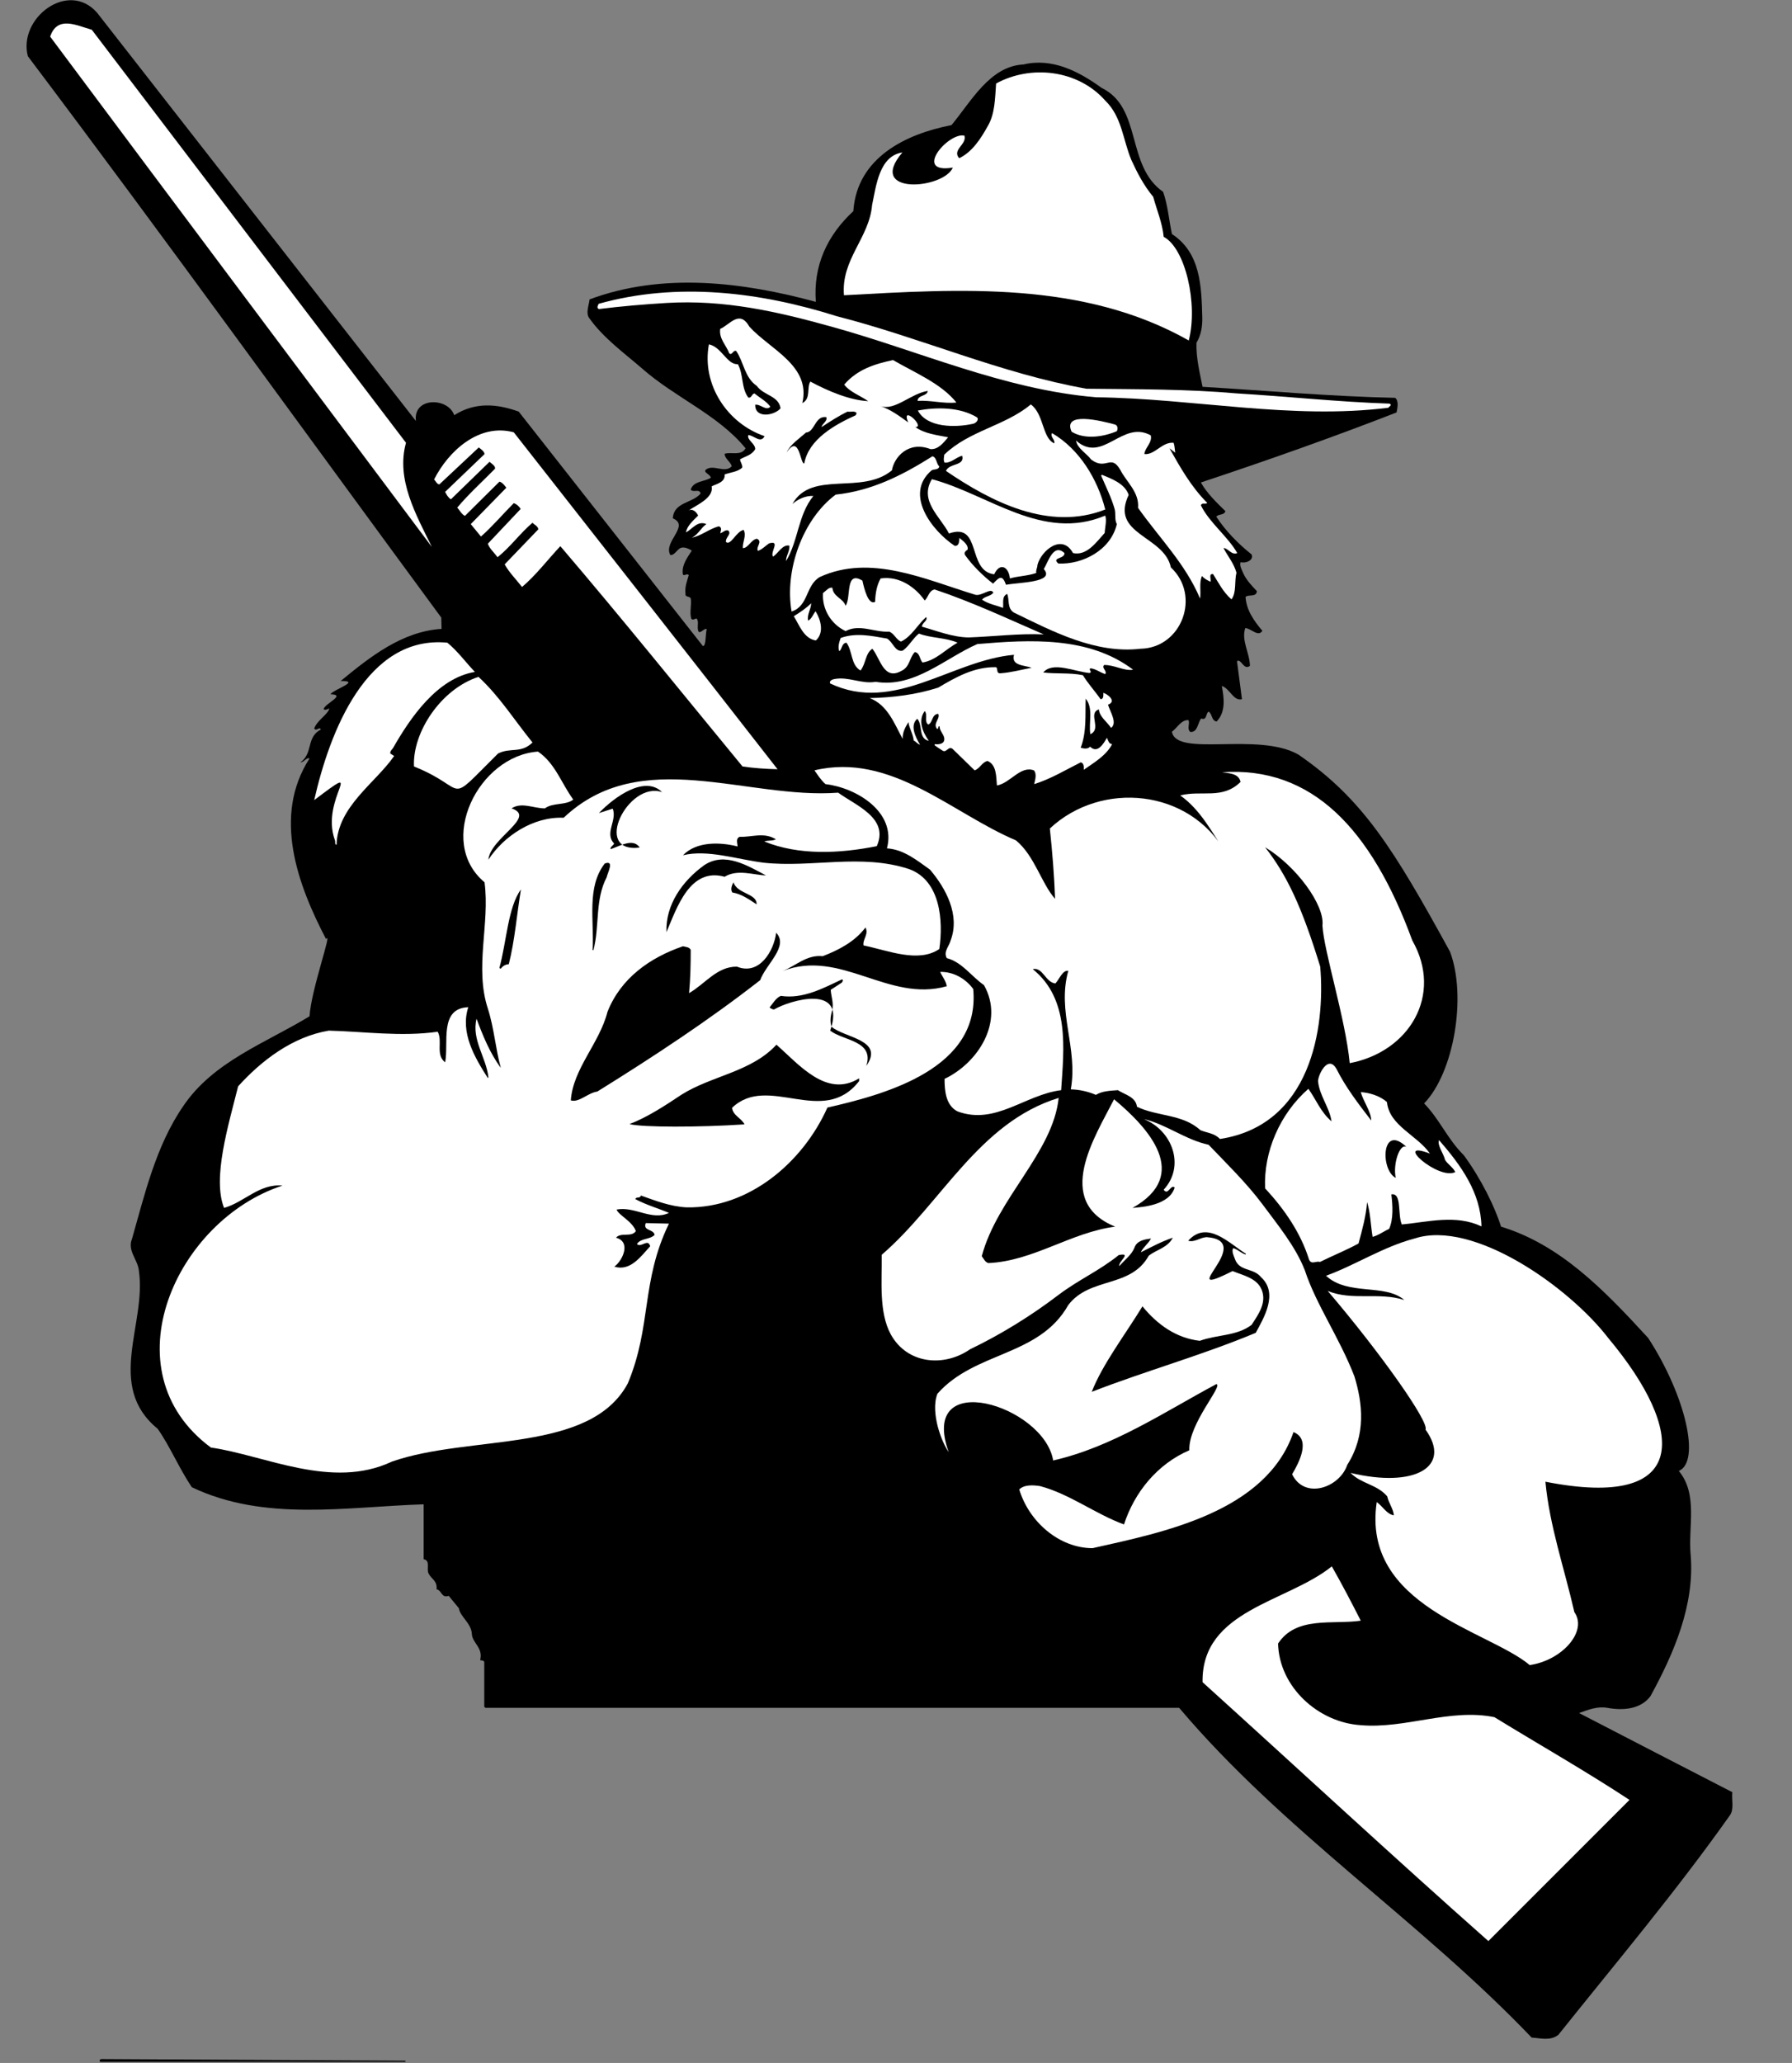 <?xml version="1.0" encoding="UTF-8" standalone="no"?>
<svg
   xmlns:dc="http://purl.org/dc/elements/1.1/"
   xmlns:cc="http://creativecommons.org/ns#"
   xmlns:rdf="http://www.w3.org/1999/02/22-rdf-syntax-ns#"
   xmlns:svg="http://www.w3.org/2000/svg"
   xmlns="http://www.w3.org/2000/svg"
   viewBox="0 0 866.667 997.333"
   height="997.333"
   width="866.667"
   xml:space="preserve"
   id="svg2"
   version="1.1"><rect x="0" y="0" width="866.667" height="997.333" fill="#808080" stroke="none"/><defs
     id="defs6" /><g
     transform="matrix(1.333,0,0,-1.333,0,997.333)"
     id="g10"><g
       transform="scale(0.1)"
       id="g12"><path
         id="path14"
         style="fill:#000000;fill-opacity:1;fill-rule:nonzero;stroke:none"
         d="M 352,7436 1509,5955 c -11,88 117,86 139,21 75,48 154,42 234,13 l 668,-850 c 12,-2 9,41 14,61 -10,6 -29,-27 -32,0 -2,13 4,30 -5,39 -6,-1 -13,-8 -19,-1 -7,24 2,49 -2,74 -6,9 -21,3 -19,17 -3,25 6,46 12,67 -8,9 -21,-9 -22,7 -3,31 17,57 33,82 -12,7 -31,17 -45,7 -11,-8 -20,-25 -33,-23 -27,48 73,106 9,133 4,60 71,54 101,90 -5,19 -26,2 -36,14 10,32 49,28 73,43 -1,13 -32,20 -16,31 28,18 67,-16 92,11 -5,17 -26,28 -26,45 24,8 60,-9 76,20 -100,122 -256,184 -375,289 -66,57 -141,111 -192,183 -14,19 -1,46 1,68 265,99 557,63 821,-9 -10,131 41,241 136,329 13,194 190,280 356,312 71,85 139,214 261,220 105,25 201,-25 284,-85 148,-72 87,-282 223,-377 17,-48 21,-102 32,-153 104,-68 107,-189 110,-301 1,-32 -4,-66 -21,-93 -2,-53 12,-110 22,-160 233,-14 465,-35 699,-40 14,-12 8,-37 5,-53 -234,-91 -472,-175 -710,-254 21,-38 57,-73 89,-104 -5,-16 -24,-9 -33,-20 32,-50 80,-99 128,-137 9,-23 -24,-33 -40,-28 -5,-14 6,-30 11,-43 11,-23 30,-43 48,-62 -1,-23 -30,-11 -41,-21 3,-48 30,-86 61,-123 -15,-24 -41,9 -62,10 -15,-45 16,-90 17,-137 -23,-18 -32,28 -47,17 l 18,-138 c -31,-8 -43,38 -73,48 8,-44 15,-94 -19,-129 -19,3 -15,27 -29,36 -11,-6 -5,-33 -27,-25 -13,-16 -12,-50 -39,-49 -14,11 -1,30 -7,43 -26,2 -40,-27 -60,-42 16,-94 312,1 459,-83 234,-161 346,-343 550,-715 61,-163 14,-438 -94,-550 57,-59 85,-130 144,-188 63,-86 113,-188 135,-259 213,-65 370,-225 534,-404 135,-208 191,-448 111,-482 71,-86 33,-203 43,-305 15,-181 -61,-357 -146,-512 -35,-47 -99,-53 -157,-42 -36,6 -68,-7 -102,-19 186,-96 371,-192 556,-287 -3,-28 7,-61 -8,-83 C 6082,623 5865,366 5654,102 5625,79 5589,90 5557,92 5153,515 4657,840 4278,1288 H 1761 l -4,4 v 162 c -2,7 -10,5 -15,7 12,44 -28,62 -30,94 -1,39 -44,65 -47,94 -13,16 -22,27 -37,45 -27,-9 -24,19 -44,24 3,31 -19,37 -29,57 -9,17 8,47 -18,52 v 199 c -281,-9 -577,-64 -841,62 -46,68 -79,148 -124,212 -190,155 -40,381 -68,572 -3,41 -43,73 -25,117 45,157 86,336 185,480 109,163 300,230 459,327 6,97 85,315 60,280 -103,197 -195,446 -60,655 -11,5 -20,-14 -33,-14 47,33 20,91 74,119 -5,13 -16,-9 -24,4 11,30 48,49 55,72 -7,-1 -14,-8 -21,-2 5,21 84,52 25,54 12,18 113,49 37,48 107,88 223,180 366,189 l -1,41 c -500,679 -992,1362 -1500,2036 -36,138 146,277 251,158" /><path
         id="path16"
         style="fill:#ffffff;fill-opacity:1;fill-rule:nonzero;stroke:none"
         d="M 333,7374 1473,5876 c -37,-133 37,-262 94,-378 -462,617 -924,1233 -1385,1851 26,78 97,40 151,25" /><path
         id="path18"
         style="fill:#ffffff;fill-opacity:1;fill-rule:nonzero;stroke:none"
         d="m 4010,7117 c 61,-59 64,-143 95,-216 21,-46 45,-92 79,-133 13,-48 33,-94 38,-145 79,-42 125,-244 91,-376 -384,217 -831,187 -1251,164 -11,130 92,208 102,327 15,71 26,178 110,191 -133,-156 149,-134 183,-55 -147,-24 -17,129 42,116 10,-32 -46,-51 -19,-82 48,23 79,72 104,117 26,44 26,100 30,154 126,69 297,50 396,-62" /><path
         id="path20"
         style="fill:#ffffff;fill-opacity:1;fill-rule:nonzero;stroke:none"
         d="m 3036,6335 c 305,-78 596,-208 906,-263 183,-2 364,-1 546,-17 184,-11 369,-31 553,-37 12,-5 -1,-10 -4,-15 -352,-44 -708,34 -1060,38 -336,28 -646,170 -967,258 -188,52 -381,97 -593,84 -82,-5 -164,-12 -244,-22 -10,4 -3,14 -1,19 285,80 586,43 864,-45" /><path
         id="path22"
         style="fill:#ffffff;fill-opacity:1;fill-rule:nonzero;stroke:none"
         d="m 2719,6297 c 74,-82 224,-141 192,-277 32,16 15,56 29,78 65,-35 144,-68 210,-71 -29,20 -68,34 -87,60 48,56 112,75 177,89 79,-46 175,-85 230,-154 -47,-5 -93,9 -141,6 1,22 35,16 37,36 -61,-9 -119,-73 -171,-55 39,-14 68,-36 100,-59 -28,67 64,-18 26,-17 33,-24 78,-29 119,-37 -17,-20 -36,-45 -64,-43 -80,31 -132,-29 -140,-77 -110,-91 -292,2 -361,-122 19,17 48,31 76,29 -56,-69 -54,-161 -99,-236 -1,19 14,35 12,56 -25,5 -39,-26 -59,-40 -13,15 29,61 -15,48 -13,-9 -25,-22 -40,-27 -9,14 19,34 -4,44 -22,-4 -32,-35 -51,-34 -1,23 14,45 3,66 -28,-6 -46,-58 -64,-44 -3,17 22,29 8,42 -12,3 -19,-8 -29,-10 2,8 8,21 -5,25 -35,-9 -66,-36 -98,-41 24,11 33,36 53,49 -32,14 -51,-18 -74,-30 3,23 26,43 44,61 -6,13 -21,28 -37,17 34,23 94,47 86,89 18,9 50,15 47,43 21,8 47,9 64,25 1,12 -7,19 -8,30 19,11 43,15 55,37 0,21 -31,33 -25,51 20,-1 45,-32 59,-4 -135,46 -229,187 -202,333 47,-10 65,-74 105,-72 21,-37 12,-87 38,-121 12,-3 12,13 22,15 20,-16 43,-28 58,-48 -15,-17 -36,10 -55,7 -1,-51 69,-40 92,-13 -7,46 -61,46 -86,81 -45,31 -47,86 -75,127 -12,4 -14,-17 -25,-9 -11,30 -38,53 -33,89 36,16 70,71 106,8" /><path
         id="path24"
         style="fill:#ffffff;fill-opacity:1;fill-rule:nonzero;stroke:none"
         d="m 3825,5874 c 4,14 -16,23 -8,37 99,-58 165,-166 193,-277 -204,-80 -414,28 -578,140 12,29 69,17 59,55 -22,-5 -40,-27 -64,-25 -5,10 -2,19 -1,29 90,87 220,104 314,182 48,-35 41,-122 85,-141" /><path
         id="path26"
         style="fill:#ffffff;fill-opacity:1;fill-rule:nonzero;stroke:none"
         d="m 3545,5968 c 8,-9 -5,-21 -14,-23 -67,-15 -168,-14 -201,48 65,12 151,14 215,-25" /><path
         id="path28"
         style="fill:#000000;fill-opacity:1;fill-rule:nonzero;stroke:none"
         d="m 3108,5984 -3,-8 c -73,-33 -171,-86 -187,-175 -15,-4 -17,110 -64,40 14,30 46,50 70,72 33,2 32,62 74,56 5,-15 -16,-24 -17,-36 30,20 61,40 94,56 11,-2 25,4 33,-5" /><path
         id="path30"
         style="fill:#ffffff;fill-opacity:1;fill-rule:nonzero;stroke:none"
         d="m 4046,5942 c 10,-4 10,-16 6,-24 -50,-21 -116,-31 -164,-2 -34,75 107,40 158,26" /><path
         id="path32"
         style="fill:#ffffff;fill-opacity:1;fill-rule:nonzero;stroke:none"
         d="m 1864,5914 c 319,-407 639,-814 957,-1222 -42,1 -86,4 -127,10 -220,267 -437,537 -661,799 -46,-49 -89,-106 -139,-148 -21,27 -47,53 -63,82 l 122,127 c -1,12 -14,16 -21,24 -45,-38 -81,-89 -127,-125 -12,17 -29,31 -35,49 l 119,126 c -5,9 -15,18 -25,21 -40,-40 -78,-85 -119,-121 l -37,45 129,132 c -6,8 -15,20 -25,22 l -125,-124 c -12,5 -19,20 -28,30 42,50 91,94 137,141 2,10 -12,18 -20,25 l -140,-136 c -10,6 -16,17 -21,27 l 143,137 c -1,10 -13,18 -21,24 l -143,-134 c -9,1 -13,12 -19,18 52,103 163,205 289,171" /><path
         id="path34"
         style="fill:#ffffff;fill-opacity:1;fill-rule:nonzero;stroke:none"
         d="m 4175,5903 c 7,-26 -22,-46 -23,-68 38,-4 64,45 106,41 4,-11 4,-25 6,-36 l -21,16 c 40,-71 79,-140 137,-198 -6,-7 -19,3 -23,-9 31,-63 97,-112 132,-173 -21,-9 -34,19 -50,18 16,-30 38,-56 47,-89 -8,-32 1,-71 -18,-97 -31,27 -47,61 -67,92 -17,1 -6,-18 -9,-28 -11,5 -23,11 -31,21 -11,-24 -3,-55 -7,-82 -53,126 -148,220 -225,329 5,57 -43,95 -64,137 -35,61 -51,-3 -106,38 -17,23 -51,41 -55,69 97,-86 167,76 271,19" /><path
         id="path36"
         style="fill:#ffffff;fill-opacity:1;fill-rule:nonzero;stroke:none"
         d="m 3408,5790 c -3,-13 -19,-9 -28,-14 -101,-86 1,-219 84,-274 17,-1 16,19 17,29 12,-11 32,-23 30,-42 -6,-5 -16,-11 -9,-21 27,-38 64,-74 101,-103 25,27 34,31 47,-4 47,9 180,8 137,57 16,26 35,95 75,58 2,-22 -49,-15 -22,-38 87,-4 190,48 212,143 -9,16 -3,37 -8,55 -12,42 -32,81 -49,121 l 3,3 c 36,-15 83,-32 97,-73 -69,-145 129,-147 153,-263 110,-102 40,-292 -110,-295 -163,-19 -317,62 -459,131 -26,15 -16,49 -25,68 -21,-10 -12,-35 -15,-51 -25,10 -53,14 -76,30 10,13 29,11 41,25 -8,21 -43,-14 -66,-7 -181,55 -379,149 -564,64 -52,-31 -40,-105 -102,-125 -26,148 39,334 160,424 132,14 243,71 351,139 16,-4 13,-26 25,-37" /><path
         id="path38"
         style="fill:#ffffff;fill-opacity:1;fill-rule:nonzero;stroke:none"
         d="m 4010,5612 c 6,-19 -1,-42 -2,-63 -31,-34 -65,-84 -115,-73 -40,73 -116,8 -129,-43 0,-11 -7,-20 -4,-29 -30,-11 -65,-11 -96,-20 -4,42 -36,60 -57,15 -100,12 -44,190 -164,148 -31,61 -109,118 -62,197 206,-55 402,-228 629,-132" /><path
         id="path40"
         style="fill:#ffffff;fill-opacity:1;fill-rule:nonzero;stroke:none"
         d="m 3129,5376 c 6,-28 21,-90 46,-77 1,31 6,60 20,85 69,10 127,-33 160,-80 14,13 15,36 36,40 135,-45 267,-107 396,-163 -91,4 -185,-8 -273,-11 -59,1 -115,24 -169,39 0,15 23,22 15,35 -31,-28 -53,-71 -91,-89 -17,6 -25,30 -43,36 -54,-3 -107,29 -158,2 -53,25 -86,80 -82,138 10,7 22,23 34,19 3,-33 38,-37 48,-65 21,29 -3,130 61,91" /><path
         id="path42"
         style="fill:#ffffff;fill-opacity:1;fill-rule:nonzero;stroke:none"
         d="m 2943,5294 c 0,-21 -16,-41 -11,-63 13,6 18,23 27,34 19,-31 32,-78 1,-106 -44,7 -60,56 -80,88 23,14 45,29 63,47" /><path
         id="path44"
         style="fill:#ffffff;fill-opacity:1;fill-rule:nonzero;stroke:none"
         d="m 3474,5151 c -43,-24 -78,-64 -127,-72 -11,12 -9,35 -28,38 -20,-21 -18,-54 -48,-68 -65,-37 -77,45 -106,80 -26,-17 -23,-54 -43,-79 -36,21 -28,70 -51,101 -18,-2 -15,-23 -26,-31 -6,16 0,34 5,48 55,20 110,8 168,-2 22,-12 29,-50 57,-44 24,17 37,45 59,62 44,-17 97,-14 140,-33" /><path
         id="path46"
         style="fill:#ffffff;fill-opacity:1;fill-rule:nonzero;stroke:none"
         d="m 1623,5151 c 38,-31 68,-73 100,-106 -137,-23 -234,-166 -297,-276 -4,-6 -11,-11 -10,-20 l 14,-9 c -68,-98 -205,-183 -209,-322 -8,1 -3,12 -6,17 -55,152 123,295 -75,145 56,248 191,599 483,571" /><path
         id="path48"
         style="fill:#ffffff;fill-opacity:1;fill-rule:nonzero;stroke:none"
         d="m 4111,5053 c -31,-6 -69,18 -105,17 -11,-11 12,-21 4,-33 -19,6 -36,20 -54,21 -8,-5 9,-13 -3,-17 -55,5 -133,43 -168,2 45,-6 95,0 144,-10 18,-30 44,-58 64,-87 12,0 10,15 10,23 13,-3 51,-30 17,-43 8,-26 35,-67 11,-84 -15,23 -42,40 -44,67 -42,-14 12,-70 -31,-90 -7,42 12,94 -17,129 -2,-59 4,-120 -18,-178 10,-3 26,-6 34,4 27,-27 49,11 61,32 5,-9 6,-22 19,-23 -22,-42 -66,-67 -103,-93 1,11 0,25 -11,27 -54,-27 -110,-61 -169,-79 3,13 11,37 -1,50 -49,18 -85,-46 -134,-55 -3,33 -1,75 -34,89 -20,-4 -28,-28 -47,-34 l -79,77 c -16,14 -23,-16 -38,-5 -9,6 -19,12 -28,19 v 4 c 17,-2 37,1 35,21 -2,16 -18,28 -17,44 -7,1 -2,-9 -9,-10 -17,20 13,38 4,55 -24,-2 -19,-31 -36,-39 -16,11 -1,36 -13,49 -25,-34 -8,-76 15,-108 -39,8 -21,57 -42,80 -28,-24 -6,-67 10,-94 -9,2 -15,12 -23,15 -2,24 -17,46 -19,67 -11,-18 -22,-37 -21,-61 -30,55 -55,124 -120,148 84,2 168,12 249,38 64,38 131,76 210,74 8,-6 -1,-23 16,-22 40,3 75,13 113,20 -28,10 -75,7 -64,47 -227,-20 -434,-214 -667,-104 -5,9 8,15 15,16 52,10 98,-19 150,-10 140,-23 252,86 369,137 190,16 404,29 565,-93" /><path
         id="path50"
         style="fill:#ffffff;fill-opacity:1;fill-rule:nonzero;stroke:none"
         d="m 1932,4789 c -42,-41 -80,-17 -125,-40 -197,-195 -100,-129 -305,-47 -6,124 98,281 234,325 76,-70 131,-158 196,-238" /><path
         id="path52"
         style="fill:#ffffff;fill-opacity:1;fill-rule:nonzero;stroke:none"
         d="m 2080,4582 c -28,-22 -74,-10 -103,-32 -41,0 -85,24 -121,0 93,-31 -77,-107 -84,-186 56,86 163,157 273,152 280,265 663,66 996,91 63,-46 186,-92 140,-194 -135,-27 -283,-34 -408,17 13,5 29,1 42,8 -44,27 -88,7 -131,9 -16,-6 -8,-24 -8,-35 -63,16 -149,19 -198,-32 89,22 196,-15 293,-27 175,-19 353,34 527,-23 114,-41 125,-187 110,-290 -76,-52 -187,-5 -275,13 -4,22 20,41 7,65 -39,-52 -98,-82 -155,-104 -59,6 -97,-35 -146,-54 211,82 384,-115 596,-55 -3,20 -17,36 -24,52 48,1 92,-24 120,-62 27,-287 -313,-381 -529,-430 -89,-199 -285,-366 -511,-362 -59,3 -112,24 -166,43 -2,-12 -17,-3 -20,-13 39,-21 82,-33 122,-50 -62,-30 -125,25 -190,12 8,-21 57,-42 70,-78 -16,-24 -54,-3 -72,-24 56,-15 24,-83 -6,-105 58,-18 96,37 130,74 -8,30 -33,-7 -48,8 14,22 45,15 64,33 -3,22 -44,14 -32,43 l 84,-2 c -102,-211 -62,-370 -149,-579 -137,-256 -572,-185 -856,-284 -218,-103 -461,23 -657,51 -376,279 -125,825 260,950 -84,8 -138,-60 -212,-81 -43,107 15,298 51,441 84,93 197,180 329,202 124,-3 263,-23 395,-4 19,-34 -9,-83 27,-111 14,69 -23,196 84,200 -30,-92 23,-182 71,-257 l 2,3 c -8,72 -62,137 -43,212 22,-59 48,-124 88,-178 -19,68 -24,143 -47,215 -49,150 8,307 -12,458 -177,148 -22,459 194,474 63,-43 85,-116 128,-174" /><path
         id="path54"
         style="fill:#ffffff;fill-opacity:1;fill-rule:nonzero;stroke:none"
         d="m 4897,3626 c -15,159 -94,407 -99,499 9,74 -95,216 -208,284 79,-101 133,-215 200,-433 19,-224 -35,-575 -364,-625 -19,21 -47,22 -71,32 -64,59 -156,49 -230,85 -4,36 -45,44 -69,60 -29,-2 -57,-3 -80,-17 -28,12 -58,19 -91,20 27,150 -51,282 -9,430 -21,3 -32,-30 -47,-46 -37,5 -45,60 -82,52 135,-109 113,-289 103,-439 -131,-16 -238,-128 -376,-77 -43,22 -47,76 -47,118 122,58 218,208 143,340 -46,32 -79,83 -135,98 -13,24 9,43 14,64 35,92 -17,189 -75,257 -48,34 -95,73 -156,77 35,132 -111,220 -223,233 -17,15 -28,33 -40,50 278,66 497,-155 731,-254 68,-56 92,-156 142,-212 -3,83 -10,170 -19,255 187,175 508,144 638,-88 -49,73 -91,156 -165,208 78,20 153,-16 219,49 -7,32 -43,31 -68,35 327,23 543,-206 691,-610 113,-198 -11,-404 -227,-445" /><path
         id="path56"
         style="fill:#000000;fill-opacity:1;fill-rule:nonzero;stroke:none"
         d="m 2402,4609 c -123,42 -255,-223 -81,-201 -24,36 -72,5 -106,-6 -1,10 11,13 13,21 -36,36 12,84 -5,126 l -50,-16 c 56,59 167,138 229,76" /><path
         id="path58"
         style="fill:#000000;fill-opacity:1;fill-rule:nonzero;stroke:none"
         d="m 2779,4307 c -44,1 -103,24 -150,-5 -126,35 -173,-112 -211,-201 -4,100 59,187 137,243 75,50 157,-2 224,-37" /><path
         id="path60"
         style="fill:#000000;fill-opacity:1;fill-rule:nonzero;stroke:none"
         d="m 2201,4300 c -43,-82 -25,-178 -48,-264 h -3 c 6,111 -22,228 44,314 37,14 10,-34 7,-50" /><path
         id="path62"
         style="fill:#000000;fill-opacity:1;fill-rule:nonzero;stroke:none"
         d="m 2745,4202 c -26,17 -55,38 -88,43 -8,12 -1,27 4,37 14,-43 86,-40 84,-80" /><path
         id="path64"
         style="fill:#000000;fill-opacity:1;fill-rule:nonzero;stroke:none"
         d="m 1890,4256 c -15,-91 -22,-184 -44,-271 -13,-1 -22,-7 -29,-16 -2,-1 -4,1 -5,3 26,95 31,220 78,284" /><path
         id="path66"
         style="fill:#000000;fill-opacity:1;fill-rule:nonzero;stroke:none"
         d="m 2758,3927 c -187,-146 -388,-278 -591,-404 -35,-5 -66,-41 -96,-32 8,115 104,207 133,321 48,122 154,197 274,238 10,-3 22,-2 28,-13 0,-52 -1,-105 -6,-157 58,33 101,97 174,96 81,-33 134,57 142,123 47,-49 -37,-114 -58,-172" /><path
         id="path68"
         style="fill:#000000;fill-opacity:1;fill-rule:nonzero;stroke:none"
         d="m 3054,3918 -40,-26 c 1,-23 12,-49 5,-75 -5,-17 -9,-41 -2,-59 48,-41 193,-47 126,-142 30,92 -84,91 -131,128 61,172 -147,110 -203,77 -5,-1 -12,3 -17,7 12,14 23,35 41,42 80,-12 152,27 222,60 6,-3 1,-9 -1,-12" /><path
         id="path70"
         style="fill:#000000;fill-opacity:1;fill-rule:nonzero;stroke:none"
         d="m 3117,3571 v -10 c -131,-169 -330,29 -461,-97 3,-28 35,-38 45,-60 -164,-11 -372,-11 -417,1 65,25 129,67 189,107 110,69 253,82 344,181 81,-71 182,-195 300,-122" /><path
         id="path72"
         style="fill:#ffffff;fill-opacity:1;fill-rule:nonzero;stroke:none"
         d="m 4849,3605 c 33,-66 79,-126 126,-187 0,31 -28,68 -38,103 31,-2 69,-13 95,-36 9,-87 110,-120 156,-187 -138,53 30,-98 92,-67 -8,17 -27,28 -37,44 -6,25 -29,52 -22,72 80,-92 151,-190 154,-313 -93,44 -193,16 -289,7 -16,36 1,116 -38,109 5,-40 8,-89 -8,-125 -20,-9 -38,-23 -60,-29 -7,42 -8,89 -20,126 -4,-52 -18,-101 -31,-150 -46,-25 -94,-44 -140,-67 -14,5 -32,-12 -40,10 -30,95 -87,179 -159,257 -6,133 54,271 157,361 28,-39 45,-85 84,-118 -7,50 -44,93 -49,146 1,25 37,97 67,44" /><path
         id="path74"
         style="fill:#ffffff;fill-opacity:1;fill-rule:nonzero;stroke:none"
         d="m 3562,2926 c 7,-9 12,-22 24,-25 163,7 301,112 460,132 -225,92 -74,325 -4,462 125,-104 281,-274 67,-394 35,3 133,9 153,74 -15,13 -24,-31 -40,-8 80,87 30,216 -72,256 78,-17 151,-75 235,-93 66,-69 137,-138 194,-214 57,-77 121,-154 155,-241 41,-125 125,-243 180,-385 29,-95 44,-211 -26,-321 -28,-83 -155,-127 -200,-34 26,44 69,127 5,153 -100,-291 -475,-364 -729,-421 -121,0 -231,96 -266,213 18,18 51,16 76,12 108,-29 200,-101 304,-139 38,117 121,219 237,269 -4,96 125,236 98,240 -192,-103 -377,-228 -592,-277 -33,200 -490,340 -379,30 -18,27 -31,61 -40,94 -9,36 -15,82 -1,118 137,155 369,134 475,322 79,103 226,60 292,179 29,22 69,29 87,65 -41,-14 -76,-33 -116,-53 8,18 27,31 37,50 -22,-3 -51,-7 -60,-33 -10,-26 -36,-45 -55,-67 -5,16 48,50 -2,40 -69,-56 -145,-89 -218,-144 -101,-77 -210,-144 -322,-198 -94,-65 -227,-54 -287,54 -44,81 -32,193 -33,289 217,187 352,480 642,569 -21,-199 -223,-363 -279,-574" /><path
         id="path76"
         style="fill:#000000;fill-opacity:1;fill-rule:nonzero;stroke:none"
         d="m 5103,3322 c -25,15 -50,-64 -39,-112 -56,27 -53,200 39,112" /><path
         id="path78"
         style="fill:#000000;fill-opacity:1;fill-rule:nonzero;stroke:none"
         d="m 4520,2935 v -3 c -17,4 -29,19 -46,23 -6,-12 2,-27 6,-38 16,-48 67,-32 95,-67 65,-59 9,-150 -19,-202 -194,-81 -399,-138 -595,-214 39,100 121,207 184,310 53,-65 121,-115 208,-125 63,23 135,17 188,58 24,37 55,79 37,126 -17,44 -68,53 -106,69 -223,-112 91,109 -94,123 -24,-1 -44,-20 -67,-13 69,77 150,-11 209,-47" /><path
         id="path80"
         style="fill:#ffffff;fill-opacity:1;fill-rule:nonzero;stroke:none"
         d="m 5607,2108 c 15,-161 69,-315 105,-473 49,-69 -44,-175 -162,-192 -150,126 -611,213 -555,591 22,-15 35,-43 62,-48 -1,22 -19,45 -24,69 -38,44 -94,45 -133,85 233,-56 369,22 272,157 14,27 -163,278 -355,503 89,-37 186,-3 278,-33 -71,61 -204,14 -284,88 103,37 207,105 321,135 213,70 561,-176 703,-361 283,-338 299,-625 -228,-521" /><path
         id="path82"
         style="fill:#ffffff;fill-opacity:1;fill-rule:nonzero;stroke:none"
         d="m 4832,1801 c 37,-65 72,-132 105,-197 -101,-15 -234,18 -300,-83 4,-157 145,-286 300,-296 162,-14 324,62 485,29 163,-100 332,-196 490,-300 L 5400,442 c -348,308 -692,627 -1037,939 -4,263 307,289 469,420" /><path
         id="path84"
         style="fill:#000000;fill-opacity:1;fill-rule:nonzero;stroke:none"
         d="M 1471,4 H 364 c -5,3 -2,9 3,10 L 1471,8 V 4" /></g></g></svg>